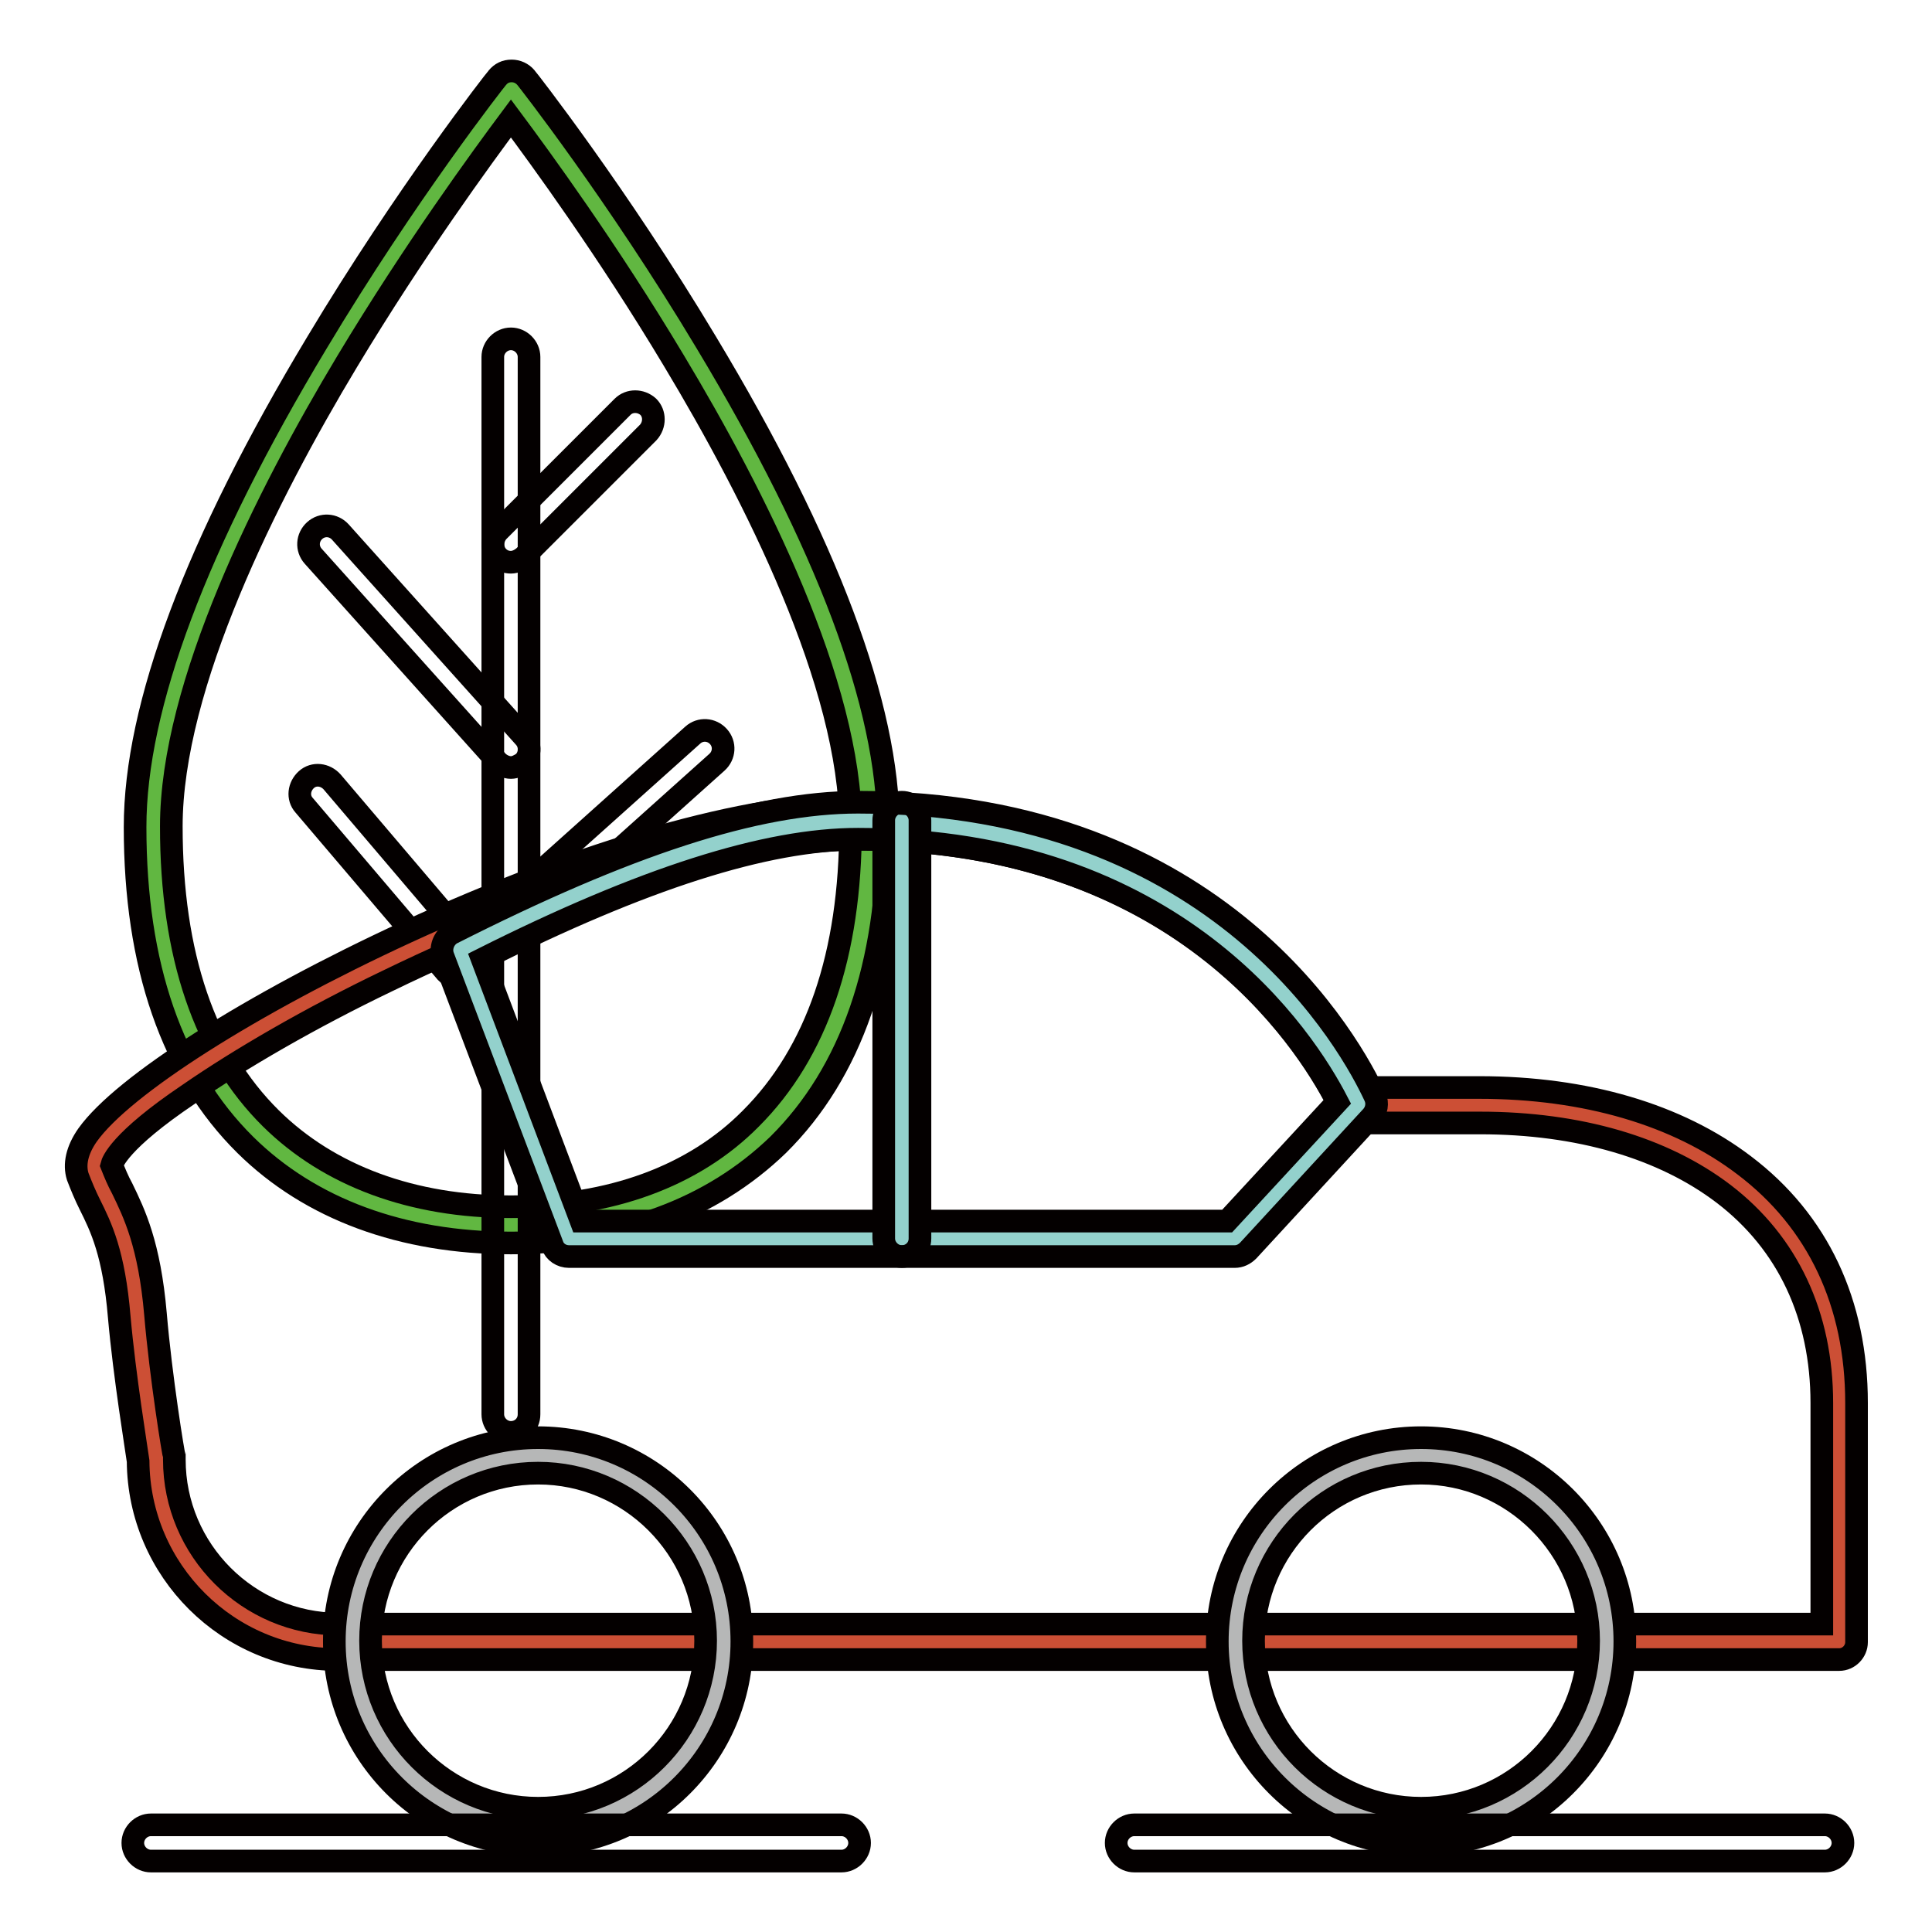 <?xml version="1.0" encoding="utf-8"?>
<!-- Svg Vector Icons : http://www.onlinewebfonts.com/icon -->
<!DOCTYPE svg PUBLIC "-//W3C//DTD SVG 1.1//EN" "http://www.w3.org/Graphics/SVG/1.1/DTD/svg11.dtd">
<svg version="1.1" xmlns="http://www.w3.org/2000/svg" xmlns:xlink="http://www.w3.org/1999/xlink" x="0px" y="0px" viewBox="0 0 256 256" enable-background="new 0 0 256 256" xml:space="preserve">
<g> <path stroke-width="3" fill-opacity="0" stroke="#61b741"  d="M115.1,109.6c0,37.4-21.2,52.8-47.4,52.8S20.3,147,20.3,109.6c0-37.4,47.4-97.8,47.4-97.8 S115.1,72.2,115.1,109.6L115.1,109.6z"/> <path stroke-width="3" fill-opacity="0" stroke="#040000"  d="M67.7,164.7c-14.4,0-26.6-4.5-35.2-13c-9.7-9.6-14.6-23.8-14.6-42.1C17.9,93.6,26,72,42,45.4 c11.8-19.7,23.7-34.9,23.9-35.1c0.5-0.6,1.1-0.9,1.9-0.9c0.7,0,1.4,0.3,1.9,0.9c0.1,0.1,12.1,15.4,23.9,35.1 c16,26.6,24.1,48.2,24.1,64.2c0,18.3-4.9,32.5-14.6,42.1C94.3,160.2,82.2,164.7,67.7,164.7z M67.7,15.7 C63.9,20.8,54.9,33.1,46,47.9c-10.7,17.8-23.3,42.9-23.3,61.6c0,17,4.4,30,13.2,38.7c7.7,7.6,18.7,11.7,31.8,11.7s24.2-4,31.8-11.7 c8.7-8.7,13.2-21.7,13.2-38.7c0-18.8-12.7-43.9-23.4-61.7C80.5,33.1,71.5,20.8,67.7,15.7z"/> <path stroke-width="3" fill-opacity="0" stroke="#040000"  d="M67.7,189.8c-1.3,0-2.4-1.1-2.4-2.4V47.3c0-1.3,1.1-2.4,2.4-2.4c1.3,0,2.4,1.1,2.4,2.4v140.1 C70.1,188.8,69,189.8,67.7,189.8z"/> <path stroke-width="3" fill-opacity="0" stroke="#040000"  d="M67.7,101.7c-0.6,0-1.3-0.3-1.8-0.8L41.5,73.7c-0.9-1-0.8-2.5,0.2-3.4c1-0.9,2.5-0.8,3.4,0.2l24.4,27.2 c0.9,1,0.8,2.5-0.2,3.4C68.8,101.4,68.3,101.7,67.7,101.7z M60.9,129.6c-0.7,0-1.3-0.3-1.8-0.8l-18.8-22.1c-0.9-1-0.7-2.5,0.3-3.4 c1-0.9,2.5-0.7,3.4,0.3l18.8,22.1c0.9,1,0.7,2.5-0.3,3.4C62,129.4,61.5,129.6,60.9,129.6z M67.7,74.5c-0.6,0-1.2-0.2-1.7-0.7 c-0.9-0.9-0.9-2.4,0-3.4l16.5-16.5c0.9-0.9,2.4-0.9,3.4,0c0.9,0.9,0.9,2.4,0,3.4L69.4,73.8C68.9,74.2,68.3,74.5,67.7,74.5z  M69.3,123.2c-0.6,0-1.3-0.3-1.8-0.8c-0.9-1-0.8-2.5,0.2-3.4l24.1-21.6c1-0.9,2.5-0.8,3.4,0.2c0.9,1,0.8,2.5-0.2,3.4l-24.1,21.6 C70.4,123,69.9,123.2,69.3,123.2z"/> <path stroke-width="3" fill-opacity="0" stroke="#cc4f35"  d="M196,146.4h-16c-2-4.5-18.5-37.6-66.4-37.6c-35.6,0-104.2,37.4-101.1,46.3c1.6,4.6,4.6,7.2,5.6,19.2 c0.7,8.5,2.5,19.1,2.5,19.1c0,13.3,10.8,24.1,24.1,24.1h198.9v-31.7C243.7,159.5,222.3,146.4,196,146.4z"/> <path stroke-width="3" fill-opacity="0" stroke="#040000"  d="M243.7,219.9H44.8c-14.6,0-26.4-11.8-26.5-26.3c-0.2-1.5-1.8-11.2-2.5-19.1c-0.7-8.4-2.4-11.9-3.9-14.9 c-0.6-1.2-1.1-2.4-1.6-3.7c-0.5-1.6-0.1-3.5,1.3-5.5c4.7-6.6,21.7-17.4,42.3-26.9c23.5-10.8,45.2-17,59.8-17h0 c45.3,0,63.4,28.8,67.8,37.6H196c14.1,0,26.3,3.6,35.1,10.3c9.8,7.4,14.9,18.3,14.9,31.5v31.7C246,218.8,245,219.9,243.7,219.9 L243.7,219.9z M14.8,154.4c0.4,1,0.8,2,1.4,3.1c1.6,3.3,3.6,7.4,4.4,16.6c0.7,8.3,2.4,18.8,2.5,18.9c0,0.1,0,0.3,0,0.4 c0,12,9.8,21.8,21.8,21.8h196.5v-29.3c0-11.6-4.5-21.2-13-27.7c-8-6.1-19.2-9.4-32.3-9.4h-16c-0.9,0-1.8-0.5-2.2-1.4 c-2.8-6.1-19-36.2-64.2-36.2h0c-14.8,0-38.1,7-62.4,18.8c-10.2,4.9-19.5,10.3-26.3,15C15.8,151.2,14.9,154,14.8,154.4z"/> <path stroke-width="3" fill-opacity="0" stroke="#93d1cc"  d="M113.7,108.7c-15.1,0-34.1,7.6-52.8,17.1l14.5,38.3h88.3l16.4-17.8C178,141.9,161.6,108.7,113.7,108.7 L113.7,108.7z"/> <path stroke-width="3" fill-opacity="0" stroke="#040000"  d="M163.6,166.5H75.4c-1,0-1.9-0.6-2.2-1.5l-14.5-38.3c-0.4-1.1,0.1-2.4,1.1-3c23.3-11.8,40.4-17.4,53.9-17.4 h0c48.1,0,65.5,32.5,68.5,39c0.4,0.9,0.2,1.9-0.4,2.6l-16.4,17.8C164.9,166.2,164.3,166.5,163.6,166.5z M77,161.8h85.6l14.6-15.8 c-4.3-8.3-21.2-34.8-63.5-34.8h0c-12.2,0-28.5,5.2-49.8,15.9L77,161.8z"/> <path stroke-width="3" fill-opacity="0" stroke="#93d1cc"  d="M119.5,108.7v55.4"/> <path stroke-width="3" fill-opacity="0" stroke="#040000"  d="M119.5,166.5c-1.3,0-2.4-1.1-2.4-2.4v-55.4c0-1.3,1.1-2.4,2.4-2.4s2.4,1.1,2.4,2.4v55.4 C121.9,165.5,120.8,166.5,119.5,166.5z"/> <path stroke-width="3" fill-opacity="0" stroke="#b6b7b7"  d="M46.6,217.5c0,13.6,11,24.6,24.6,24.6c13.6,0,24.6-11,24.6-24.6c0,0,0,0,0,0c0-13.6-11-24.6-24.6-24.6 S46.6,203.9,46.6,217.5L46.6,217.5z"/> <path stroke-width="3" fill-opacity="0" stroke="#040000"  d="M71.3,244.5c-14.9,0-27-12.1-27-27s12.1-27,27-27s27,12.1,27,27S86.2,244.5,71.3,244.5z M71.3,195.2 c-12.3,0-22.2,10-22.2,22.2c0,12.3,10,22.2,22.2,22.2c12.3,0,22.2-10,22.2-22.2C93.5,205.2,83.5,195.2,71.3,195.2z"/> <path stroke-width="3" fill-opacity="0" stroke="#b6b7b7"  d="M163.6,217.5c0,13.6,11,24.6,24.6,24.6s24.6-11,24.6-24.6c0-13.6-11-24.6-24.6-24.6 C174.7,192.8,163.6,203.9,163.6,217.5C163.6,217.5,163.6,217.5,163.6,217.5L163.6,217.5z"/> <path stroke-width="3" fill-opacity="0" stroke="#040000"  d="M188.3,244.5c-14.9,0-27-12.1-27-27s12.1-27,27-27s27,12.1,27,27S203.2,244.5,188.3,244.5z M188.3,195.2 c-12.3,0-22.2,10-22.2,22.2c0,12.3,10,22.2,22.2,22.2c12.3,0,22.2-10,22.2-22.2C210.5,205.2,200.5,195.2,188.3,195.2z"/> <path stroke-width="3" fill-opacity="0" stroke="#040000"  d="M111.5,246.6H20c-1.3,0-2.4-1.1-2.4-2.4s1.1-2.4,2.4-2.4h91.5c1.3,0,2.4,1.1,2.4,2.4 S112.8,246.6,111.5,246.6z M241.8,246.6h-91.5c-1.3,0-2.4-1.1-2.4-2.4s1.1-2.4,2.4-2.4h91.5c1.3,0,2.4,1.1,2.4,2.4 S243.1,246.6,241.8,246.6L241.8,246.6z"/></g>
</svg>